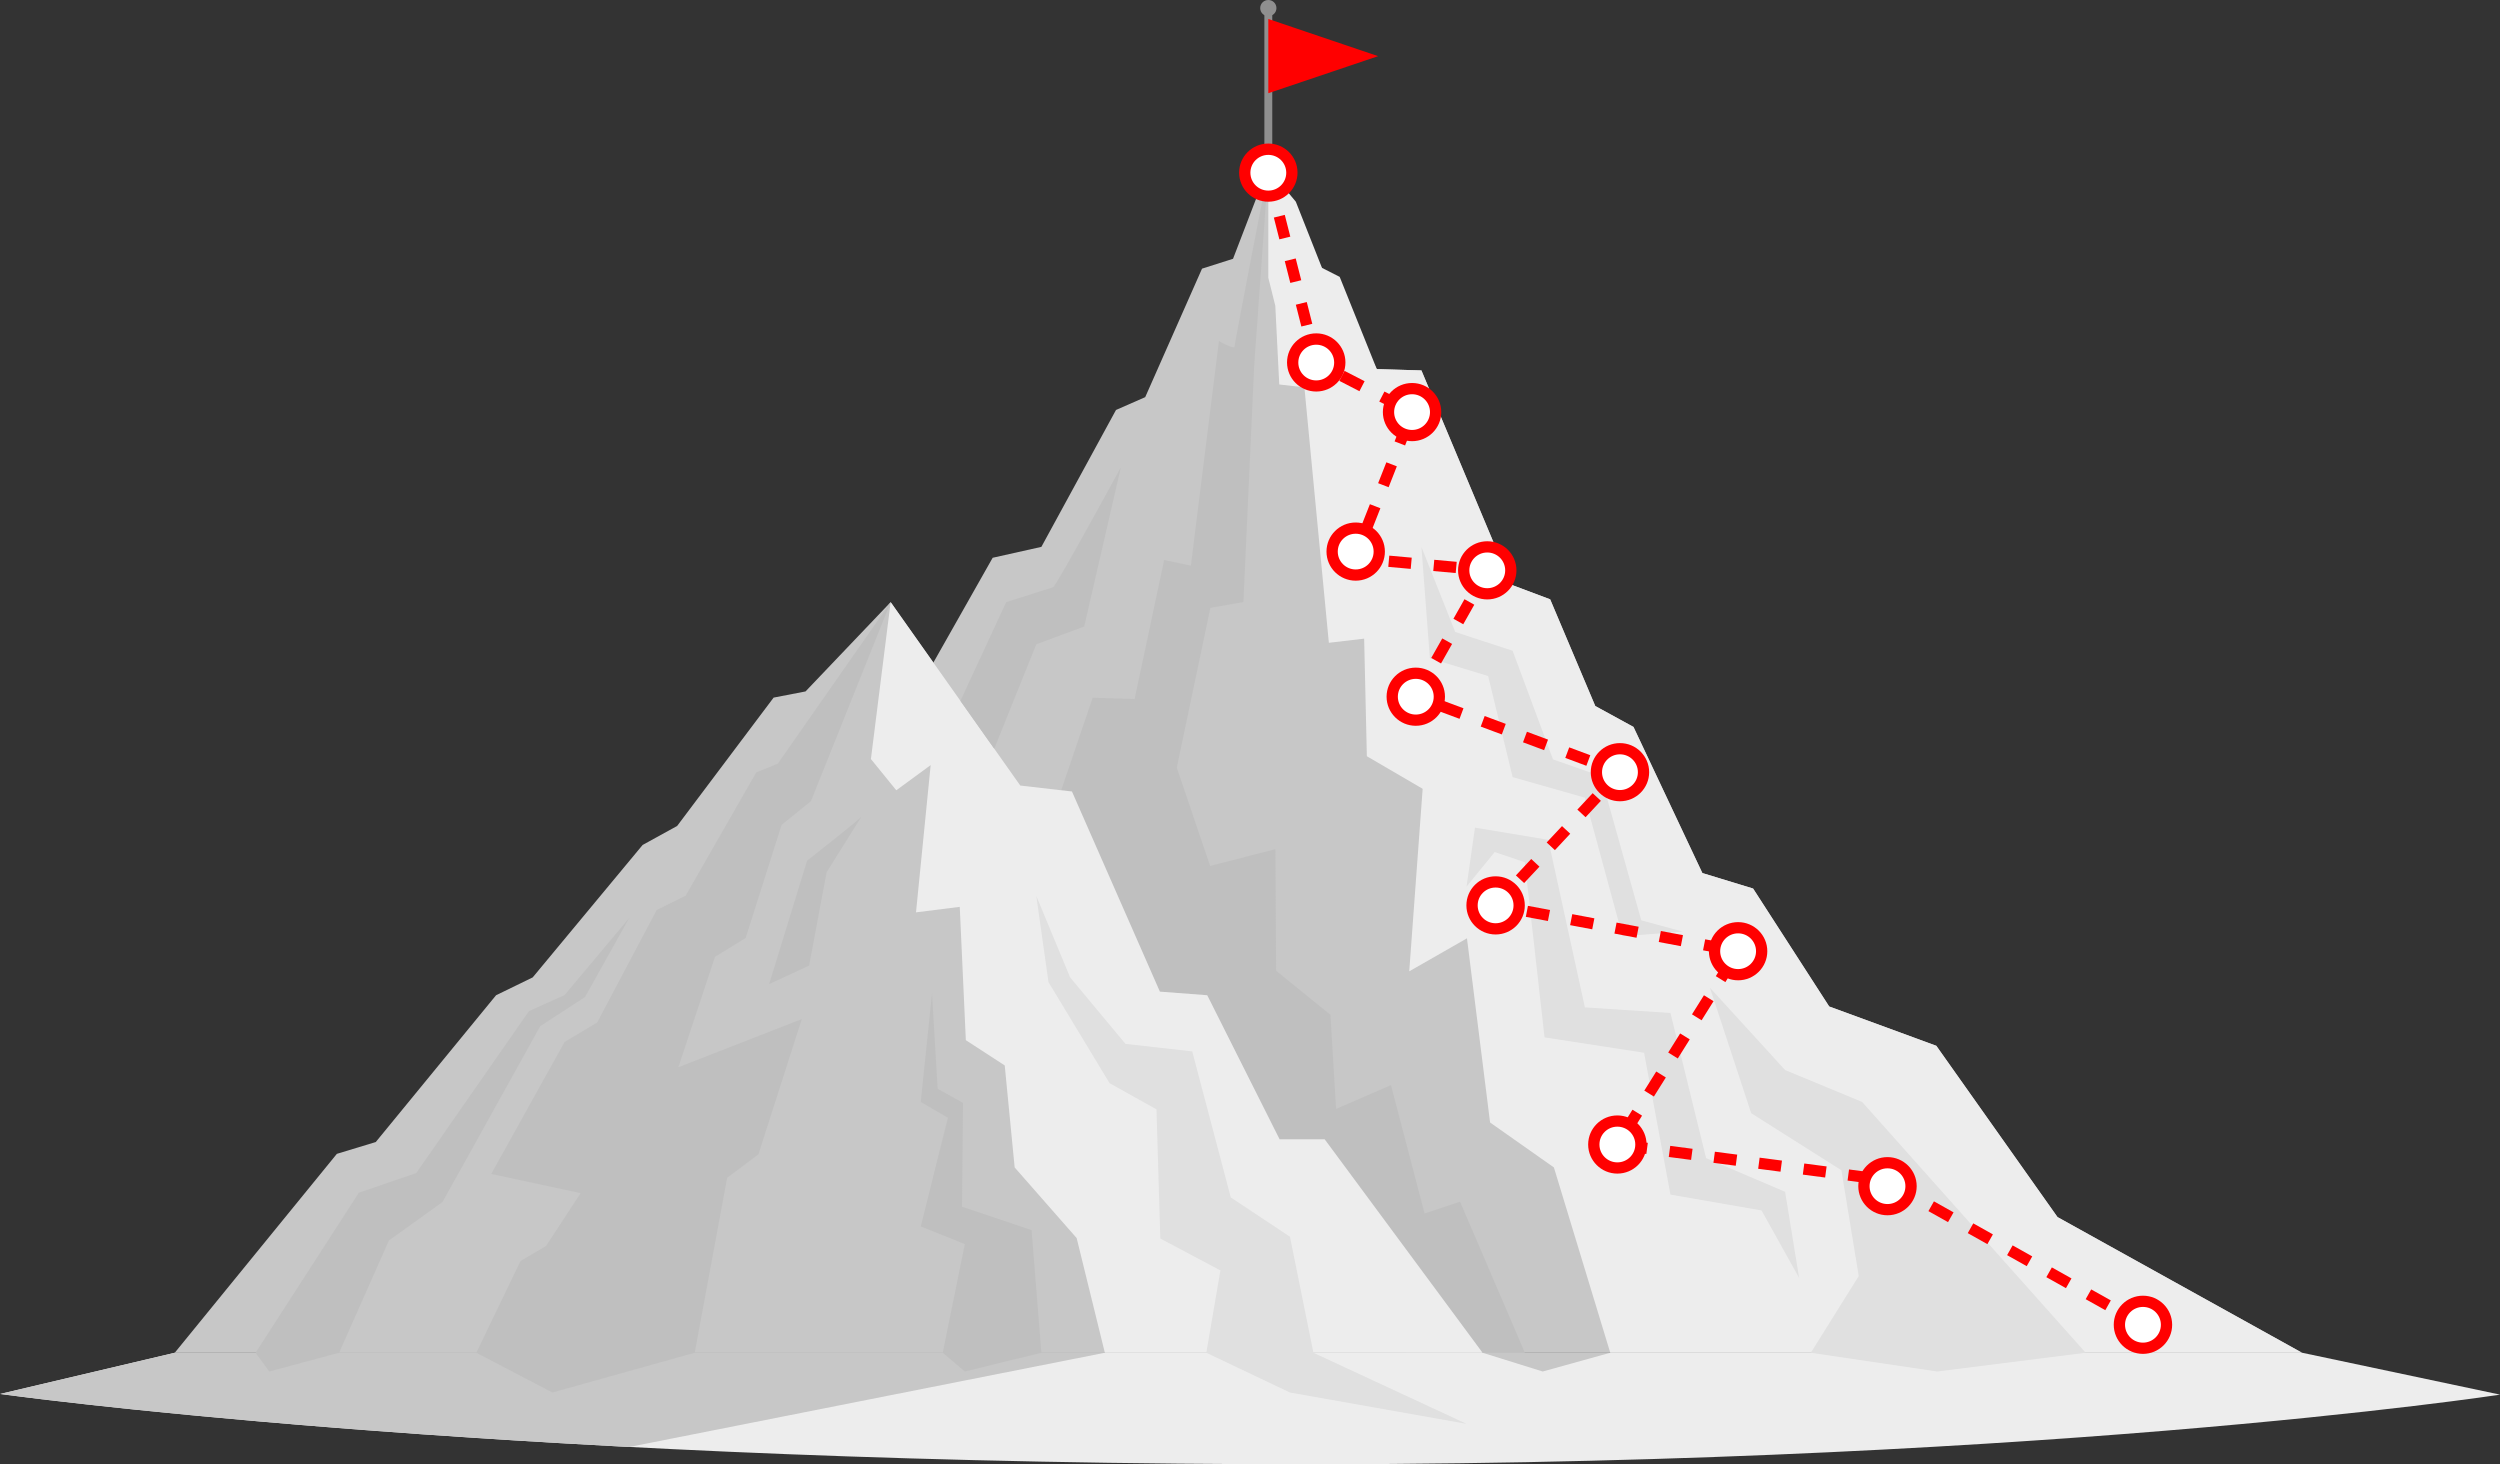 <svg width="280" height="164" viewBox="0 0 280 164" fill="none" xmlns="http://www.w3.org/2000/svg">
<rect x="0" y="0" width="280" height="164" fill="#333333" stroke="none"/>
<g clip-path="url(#clip0_183_2131)">
<path d="M280 156.201C280 156.201 226.652 164.377 140.006 163.987C53.361 163.597 0.013 156.125 0.013 156.125L19.584 151.508H257.84L280.013 156.201H280Z" fill="#EDEDED"/>
<path d="M141.976 18.895L138.1 28.983L134.627 30.09L128.263 44.481L124.993 45.916L116.634 61.25L111.179 62.47L94.802 91.416L85.862 99.089L75.761 115.657L66.594 120.915L57.515 133.105L35.279 151.508H257.827L230.44 136.312L216.866 117.128L204.87 112.726L196.347 99.517L190.665 97.781L182.95 81.415L178.67 79.075L173.619 67.125L169.263 65.489L159.199 41.487L154.199 41.337L141.976 18.895Z" fill="#C7C7C7"/>
<path d="M142.052 18.895L140.474 40.871L139.261 67.427L135.562 68.081L131.799 85.981L135.536 96.989L142.847 95.102L142.923 108.725L149.009 113.657L149.641 124.198L155.79 121.531L159.553 135.91L163.53 134.589L170.791 151.521H157.532L116.659 94.963L122.379 78.144L127.076 78.295L130.385 62.722L133.377 63.351L136.521 38.192C136.521 38.192 138.276 39.211 138.276 38.795C138.276 38.38 142.064 18.907 142.064 18.907L142.052 18.895Z" fill="#BFBFBF"/>
<path d="M166.043 151.508L148.365 127.607H143.315L135.208 111.468L129.905 111.065L120.056 88.648L114.273 87.982L99.752 67.439L90.219 77.44L86.645 78.132L75.837 92.51L71.973 94.636L59.662 109.468L55.558 111.468L42.085 127.909L37.729 129.23L19.572 151.508H166.043Z" fill="#C7C7C7"/>
<path d="M166.043 151.508L148.365 127.607H143.315L135.208 111.468L129.905 111.065L120.056 88.648L114.273 87.982L99.752 67.439L97.542 85.013L100.383 88.51L104.235 85.692L102.593 102.184L107.492 101.568L108.174 116.5L112.53 119.33L113.642 130.752L120.586 138.665L123.743 151.508H166.043Z" fill="#EDEDED"/>
<path d="M142.052 18.895V31.109L142.835 34.254L143.277 43.06L146.092 43.387L148.832 71.993L152.785 71.528L153.088 84.698L159.338 88.346L157.835 108.788L164.3 105.09L166.889 125.72L174.036 130.752L180.349 151.508H257.827L230.44 136.312L216.866 117.128L204.87 112.726L196.347 99.517L190.665 97.781L182.95 81.415L178.67 79.075L173.619 67.125L169.263 65.489L159.199 41.487L154.199 41.337L150.045 31.009L148.062 30.002L145.133 22.593L142.052 18.895Z" fill="#EDEDED"/>
<path d="M142.052 20.907C141.812 20.907 141.61 20.706 141.61 20.467V1.686C141.61 1.447 141.812 1.245 142.052 1.245C142.292 1.245 142.494 1.447 142.494 1.686V20.467C142.494 20.706 142.292 20.907 142.052 20.907Z" fill="#8F8F8F"/>
<path d="M142.052 10.441V2.126L154.35 6.29L142.052 10.441Z" fill="#FF0000"/>
<path d="M142.961 0.906C142.961 1.409 142.557 1.811 142.052 1.811C141.547 1.811 141.143 1.409 141.143 0.906C141.143 0.403 141.547 0 142.052 0C142.557 0 142.961 0.403 142.961 0.906Z" fill="#8F8F8F"/>
<path d="M233.596 151.508L208.557 123.418L199.933 119.846L191.511 110.625L196.133 124.676L206.234 131.067L208.179 142.917L202.812 151.508L216.967 153.609L233.596 151.508Z" fill="#E0E0E0"/>
<path d="M159.199 61.25L162.987 70.785L169.414 72.886L173.935 85.05L179.301 86.938L183.821 103.077L188.455 104.335L181.725 104.863L177.508 89.34L169.414 87.038L166.674 75.716L160.146 73.729L159.199 61.25Z" fill="#E0E0E0"/>
<path d="M96.519 91.416C96.507 91.605 90.395 96.397 90.395 96.397L86.14 110.222L90.623 108.147L92.58 97.693L96.519 91.403V91.416Z" fill="#BFBFBF"/>
<path d="M164.25 99.303L165.197 92.699L173.404 94.058L177.508 112.826L187.092 113.455L191.082 129.708L199.933 133.482L201.499 143.118L197.294 135.57L187.092 133.796L184.137 117.908L172.988 116.185L170.778 96.573L167.407 95.429L164.25 99.303Z" fill="#E0E0E0"/>
<path d="M239.708 148.93L238.003 147.974L238.622 146.879L240.326 147.835L239.708 148.93ZM235.793 146.741L233.596 145.508L234.215 144.414L236.412 145.646L235.793 146.741ZM231.387 144.275L229.19 143.042L229.808 141.948L232.005 143.181L231.387 144.275ZM226.993 141.81L224.795 140.577L225.414 139.482L227.611 140.715L226.993 141.81ZM222.586 139.344L220.389 138.111L221.007 137.017L223.204 138.25L222.586 139.344ZM218.179 136.878L215.982 135.646L216.601 134.551L218.798 135.784L218.179 136.878ZM213.785 134.413L211.588 133.18L212.206 132.086L214.404 133.318L213.785 134.413ZM209.429 132.551L206.928 132.224L207.093 130.979L209.593 131.306L209.429 132.551ZM204.416 131.884L201.916 131.557L202.08 130.312L204.58 130.639L204.416 131.884ZM199.416 131.23L196.915 130.903L197.08 129.658L199.58 129.985L199.416 131.23ZM194.403 130.563L191.903 130.236L192.067 128.991L194.567 129.318L194.403 130.563ZM189.402 129.909L186.902 129.582L187.066 128.337L189.567 128.664L189.402 129.909ZM184.39 129.243L181.889 128.916L182.054 127.67L184.554 127.997L184.39 129.243ZM182.571 127.092L181.498 126.425L182.836 124.286L183.91 124.953L182.571 127.092ZM185.236 122.814L184.162 122.148L185.501 120.009L186.574 120.676L185.236 122.814ZM187.912 118.55L186.839 117.883L188.178 115.745L189.251 116.411L187.912 118.55ZM190.577 114.273L189.503 113.606L190.842 111.468L191.915 112.134L190.577 114.273ZM193.241 109.996L192.168 109.329L193.506 107.191L194.579 107.857L193.241 109.996ZM193.216 106.901L190.741 106.436L190.981 105.203L193.456 105.668L193.216 106.901ZM188.253 105.97L185.779 105.505L186.018 104.272L188.493 104.738L188.253 105.97ZM183.291 105.027L180.816 104.561L181.056 103.329L183.531 103.794L183.291 105.027ZM178.329 104.083L175.854 103.618L176.094 102.385L178.569 102.851L178.329 104.083ZM173.366 103.153L170.891 102.687L171.131 101.454L173.606 101.92L173.366 103.153ZM168.404 102.209L166.257 101.807L168.05 99.882L168.972 100.737L168.593 101.14L168.391 102.209H168.404ZM170.702 98.901L169.78 98.045L171.498 96.209L172.419 97.064L170.702 98.901ZM174.149 95.215L173.227 94.359L174.945 92.523L175.866 93.378L174.149 95.215ZM177.584 91.529L176.662 90.674L178.379 88.837L179.301 89.692L177.584 91.529ZM181.031 87.843L180.109 86.988L180.336 86.749L180.046 86.648L180.488 85.466L182.546 86.233L181.031 87.856V87.843ZM177.672 85.768L175.311 84.887L175.753 83.704L178.114 84.585L177.672 85.768ZM172.937 84.019L170.576 83.138L171.018 81.956L173.379 82.837L172.937 84.019ZM168.202 82.258L165.841 81.377L166.283 80.195L168.644 81.075L168.202 82.258ZM163.467 80.509L161.106 79.629L161.548 78.446L163.909 79.327L163.467 80.509ZM158.732 78.761L157.659 78.358L159.06 75.88L160.159 76.496L159.123 78.333L158.934 78.232L158.732 78.761ZM161.396 74.308L160.298 73.691L161.535 71.502L162.634 72.119L161.396 74.308ZM163.884 69.917L162.785 69.301L164.022 67.112L165.121 67.728L163.884 69.917ZM166.358 65.54L165.26 64.923L165.55 64.407L165.664 63.162L167.596 63.338L166.358 65.54ZM163.038 64.181L160.525 63.955L160.639 62.697L163.151 62.923L163.038 64.181ZM158 63.716L155.487 63.489L155.6 62.231L158.113 62.458L158 63.716ZM152.974 63.25L150.84 63.049L151.585 61.137L152.759 61.59L152.62 61.942L153.088 61.98L152.974 63.238V63.25ZM153.681 59.262L152.507 58.809L153.429 56.47L154.603 56.923L153.681 59.262ZM155.525 54.57L154.35 54.117L155.272 51.778L156.446 52.23L155.525 54.57ZM157.368 49.891L156.194 49.438L157.116 47.098L158.29 47.551L157.368 49.891ZM156.724 46.129L154.477 44.972L155.057 43.852L157.305 45.01L156.724 46.129ZM152.254 43.815L150.007 42.657L150.588 41.538L152.835 42.695L152.254 43.815ZM147.772 41.487L146.875 41.022L146.37 39.009L147.595 38.707L147.961 40.167L148.353 40.368L147.772 41.487ZM145.751 36.569L145.133 34.128L146.358 33.827L146.976 36.267L145.751 36.569ZM144.514 31.688L143.895 29.247L145.12 28.946L145.739 31.386L144.514 31.688ZM143.289 26.807L142.671 24.367L143.895 24.065L144.514 26.505L143.289 26.807ZM142.052 21.939L141.433 19.498L142.658 19.196L143.277 21.637L142.052 21.939Z" fill="#FF0000"/>
<path d="M144.691 19.335C144.691 20.782 143.517 21.964 142.052 21.964C140.587 21.964 139.413 20.794 139.413 19.335C139.413 17.876 140.587 16.706 142.052 16.706C143.517 16.706 144.691 17.876 144.691 19.335Z" fill="white"/>
<path d="M142.052 22.593C140.246 22.593 138.781 21.134 138.781 19.335C138.781 17.536 140.246 16.077 142.052 16.077C143.857 16.077 145.322 17.536 145.322 19.335C145.322 21.134 143.857 22.593 142.052 22.593ZM142.052 17.347C140.941 17.347 140.044 18.24 140.044 19.347C140.044 20.454 140.941 21.348 142.052 21.348C143.163 21.348 144.06 20.454 144.06 19.347C144.06 18.24 143.163 17.347 142.052 17.347Z" fill="#FF0000"/>
<path d="M147.418 43.223C148.876 43.223 150.057 42.046 150.057 40.594C150.057 39.142 148.876 37.965 147.418 37.965C145.961 37.965 144.779 39.142 144.779 40.594C144.779 42.046 145.961 43.223 147.418 43.223Z" fill="white"/>
<path d="M147.418 43.852C145.613 43.852 144.148 42.393 144.148 40.594C144.148 38.795 145.613 37.336 147.418 37.336C149.224 37.336 150.689 38.795 150.689 40.594C150.689 42.393 149.224 43.852 147.418 43.852ZM147.418 38.607C146.307 38.607 145.411 39.5 145.411 40.607C145.411 41.714 146.307 42.607 147.418 42.607C148.529 42.607 149.426 41.714 149.426 40.607C149.426 39.5 148.529 38.607 147.418 38.607Z" fill="#FF0000"/>
<path d="M154.477 61.778C154.477 63.225 153.302 64.407 151.838 64.407C150.373 64.407 149.199 63.238 149.199 61.778C149.199 60.319 150.373 59.149 151.838 59.149C153.302 59.149 154.477 60.319 154.477 61.778Z" fill="white"/>
<path d="M151.838 65.036C150.032 65.036 148.567 63.577 148.567 61.778C148.567 59.979 150.032 58.52 151.838 58.52C153.643 58.52 155.108 59.979 155.108 61.778C155.108 63.577 153.643 65.036 151.838 65.036ZM151.838 59.778C150.727 59.778 149.83 60.671 149.83 61.778C149.83 62.885 150.727 63.779 151.838 63.779C152.949 63.779 153.845 62.885 153.845 61.778C153.845 60.671 152.949 59.778 151.838 59.778Z" fill="#FF0000"/>
<path d="M160.79 46.154C160.79 47.601 159.616 48.784 158.151 48.784C156.686 48.784 155.512 47.614 155.512 46.154C155.512 44.695 156.686 43.525 158.151 43.525C159.616 43.525 160.79 44.695 160.79 46.154Z" fill="white"/>
<path d="M158.151 49.413C156.345 49.413 154.881 47.953 154.881 46.154C154.881 44.356 156.345 42.896 158.151 42.896C159.957 42.896 161.421 44.356 161.421 46.154C161.421 47.953 159.957 49.413 158.151 49.413ZM158.151 44.154C157.04 44.154 156.143 45.047 156.143 46.154C156.143 47.261 157.04 48.155 158.151 48.155C159.262 48.155 160.159 47.261 160.159 46.154C160.159 45.047 159.262 44.154 158.151 44.154Z" fill="#FF0000"/>
<path d="M166.573 66.508C168.031 66.508 169.212 65.331 169.212 63.879C169.212 62.427 168.031 61.25 166.573 61.25C165.116 61.25 163.934 62.427 163.934 63.879C163.934 65.331 165.116 66.508 166.573 66.508Z" fill="white"/>
<path d="M166.573 67.137C164.768 67.137 163.303 65.678 163.303 63.879C163.303 62.08 164.768 60.621 166.573 60.621C168.379 60.621 169.843 62.08 169.843 63.879C169.843 65.678 168.379 67.137 166.573 67.137ZM166.573 61.879C165.462 61.879 164.565 62.772 164.565 63.879C164.565 64.986 165.462 65.879 166.573 65.879C167.684 65.879 168.581 64.986 168.581 63.879C168.581 62.772 167.684 61.879 166.573 61.879Z" fill="#FF0000"/>
<path d="M158.568 80.66C160.025 80.66 161.207 79.483 161.207 78.031C161.207 76.579 160.025 75.402 158.568 75.402C157.11 75.402 155.929 76.579 155.929 78.031C155.929 79.483 157.11 80.66 158.568 80.66Z" fill="white"/>
<path d="M158.568 81.289C156.762 81.289 155.297 79.83 155.297 78.031C155.297 76.232 156.762 74.773 158.568 74.773C160.373 74.773 161.838 76.232 161.838 78.031C161.838 79.83 160.373 81.289 158.568 81.289ZM158.568 76.031C157.457 76.031 156.56 76.924 156.56 78.031C156.56 79.138 157.457 80.031 158.568 80.031C159.679 80.031 160.575 79.138 160.575 78.031C160.575 76.924 159.679 76.031 158.568 76.031Z" fill="#FF0000"/>
<path d="M184.074 86.485C184.074 87.931 182.9 89.114 181.435 89.114C179.97 89.114 178.796 87.944 178.796 86.485C178.796 85.025 179.97 83.856 181.435 83.856C182.9 83.856 184.074 85.025 184.074 86.485Z" fill="white"/>
<path d="M181.435 89.743C179.629 89.743 178.165 88.284 178.165 86.485C178.165 84.686 179.629 83.227 181.435 83.227C183.241 83.227 184.705 84.686 184.705 86.485C184.705 88.284 183.241 89.743 181.435 89.743ZM181.435 84.484C180.324 84.484 179.427 85.378 179.427 86.485C179.427 87.592 180.324 88.485 181.435 88.485C182.546 88.485 183.443 87.592 183.443 86.485C183.443 85.378 182.546 84.484 181.435 84.484Z" fill="#FF0000"/>
<path d="M170.147 101.404C170.147 102.851 168.972 104.033 167.508 104.033C166.043 104.033 164.869 102.863 164.869 101.404C164.869 99.945 166.043 98.775 167.508 98.775C168.972 98.775 170.147 99.945 170.147 101.404Z" fill="white"/>
<path d="M167.508 104.662C165.702 104.662 164.237 103.203 164.237 101.404C164.237 99.605 165.702 98.146 167.508 98.146C169.313 98.146 170.778 99.605 170.778 101.404C170.778 103.203 169.313 104.662 167.508 104.662ZM167.508 99.404C166.396 99.404 165.5 100.297 165.5 101.404C165.5 102.511 166.396 103.404 167.508 103.404C168.619 103.404 169.515 102.511 169.515 101.404C169.515 100.297 168.619 99.404 167.508 99.404Z" fill="#FF0000"/>
<path d="M194.668 109.166C196.125 109.166 197.307 107.989 197.307 106.536C197.307 105.084 196.125 103.907 194.668 103.907C193.21 103.907 192.029 105.084 192.029 106.536C192.029 107.989 193.21 109.166 194.668 109.166Z" fill="white"/>
<path d="M194.668 109.795C192.862 109.795 191.398 108.335 191.398 106.536C191.398 104.738 192.862 103.278 194.668 103.278C196.474 103.278 197.938 104.738 197.938 106.536C197.938 108.335 196.474 109.795 194.668 109.795ZM194.668 104.536C193.557 104.536 192.66 105.429 192.66 106.536C192.66 107.644 193.557 108.537 194.668 108.537C195.779 108.537 196.676 107.644 196.676 106.536C196.676 105.429 195.779 104.536 194.668 104.536Z" fill="#FF0000"/>
<path d="M181.145 130.815C182.602 130.815 183.784 129.638 183.784 128.186C183.784 126.734 182.602 125.557 181.145 125.557C179.687 125.557 178.505 126.734 178.505 128.186C178.505 129.638 179.687 130.815 181.145 130.815Z" fill="white"/>
<path d="M181.145 131.444C179.339 131.444 177.874 129.985 177.874 128.186C177.874 126.387 179.339 124.928 181.145 124.928C182.95 124.928 184.415 126.387 184.415 128.186C184.415 129.985 182.95 131.444 181.145 131.444ZM181.145 126.186C180.033 126.186 179.137 127.079 179.137 128.186C179.137 129.293 180.033 130.186 181.145 130.186C182.256 130.186 183.152 129.293 183.152 128.186C183.152 127.079 182.256 126.186 181.145 126.186Z" fill="#FF0000"/>
<path d="M240.011 151.005C241.469 151.005 242.65 149.828 242.65 148.376C242.65 146.924 241.469 145.747 240.011 145.747C238.554 145.747 237.372 146.924 237.372 148.376C237.372 149.828 238.554 151.005 240.011 151.005Z" fill="white"/>
<path d="M240.011 151.634C238.205 151.634 236.74 150.175 236.74 148.376C236.74 146.577 238.205 145.118 240.011 145.118C241.816 145.118 243.281 146.577 243.281 148.376C243.281 150.175 241.816 151.634 240.011 151.634ZM240.011 146.376C238.9 146.376 238.003 147.269 238.003 148.376C238.003 149.483 238.9 150.376 240.011 150.376C241.122 150.376 242.018 149.483 242.018 148.376C242.018 147.269 241.122 146.376 240.011 146.376Z" fill="#FF0000"/>
<path d="M214.025 132.853C214.025 134.3 212.851 135.482 211.386 135.482C209.921 135.482 208.747 134.312 208.747 132.853C208.747 131.394 209.921 130.224 211.386 130.224C212.851 130.224 214.025 131.394 214.025 132.853Z" fill="white"/>
<path d="M211.398 136.111C209.593 136.111 208.128 134.652 208.128 132.853C208.128 131.054 209.593 129.595 211.398 129.595C213.204 129.595 214.669 131.054 214.669 132.853C214.669 134.652 213.204 136.111 211.398 136.111ZM211.398 130.853C210.287 130.853 209.391 131.746 209.391 132.853C209.391 133.96 210.287 134.853 211.398 134.853C212.51 134.853 213.406 133.96 213.406 132.853C213.406 131.746 212.51 130.853 211.398 130.853Z" fill="#FF0000"/>
<path d="M123.743 151.508H19.572L0 156.125C0 156.125 25.733 159.723 70.47 162.063L123.743 151.508Z" fill="#C7C7C7"/>
<path d="M180.349 151.508L172.786 153.609L166.043 151.508H180.349Z" fill="#C7C7C7"/>
<path d="M99.752 67.439L87.112 85.529L84.701 86.51L76.796 100.31L73.551 101.92L66.884 114.512L63.235 116.701L55.015 131.482L65.028 133.633L61.164 139.545L58.298 141.231L53.348 151.508L61.871 155.962L77.807 151.508L81.443 131.91L84.941 129.293L89.802 114.135L75.976 119.531L80.079 107.165L83.514 105.052L87.542 92.385L90.825 89.73L99.752 67.439Z" fill="#BFBFBF"/>
<path d="M65.521 111.669L70.47 102.813L63.222 111.455L59.245 113.241L46.618 131.381L40.191 133.583L28.625 151.508L30.153 153.609L37.981 151.508L43.562 138.929L49.56 134.627L60.508 114.927L65.521 111.669Z" fill="#BFBFBF"/>
<path d="M104.386 111.254L103.123 123.418L106.166 125.192L103.123 137.356L108.06 139.344L105.586 151.508L108.06 153.609L116.634 151.508L115.536 137.772L107.745 135.155L107.858 123.519L105.017 121.946L104.386 111.254Z" fill="#BFBFBF"/>
<path d="M116.066 100.347L119.854 109.468L126.054 116.915L133.529 117.757L137.847 134.111L144.476 138.514L147.103 151.508L164.25 159.471L144.476 155.962L135.107 151.508L136.685 142.288L129.955 138.715L129.526 124.249L124.273 121.317L117.43 109.996L116.066 100.347Z" fill="#E0E0E0"/>
<path d="M107.568 78.497L112.694 67.439C112.694 67.439 117.644 65.867 117.96 65.766C118.276 65.665 125.536 52.344 125.536 52.344L121.432 70.169L116.066 72.156L111.356 83.856L107.568 78.497Z" fill="#BFBFBF"/>
</g>
<defs>
<clipPath id="clip0_183_2131">
<rect width="280" height="164" fill="white"/>
</clipPath>
</defs>
</svg>

